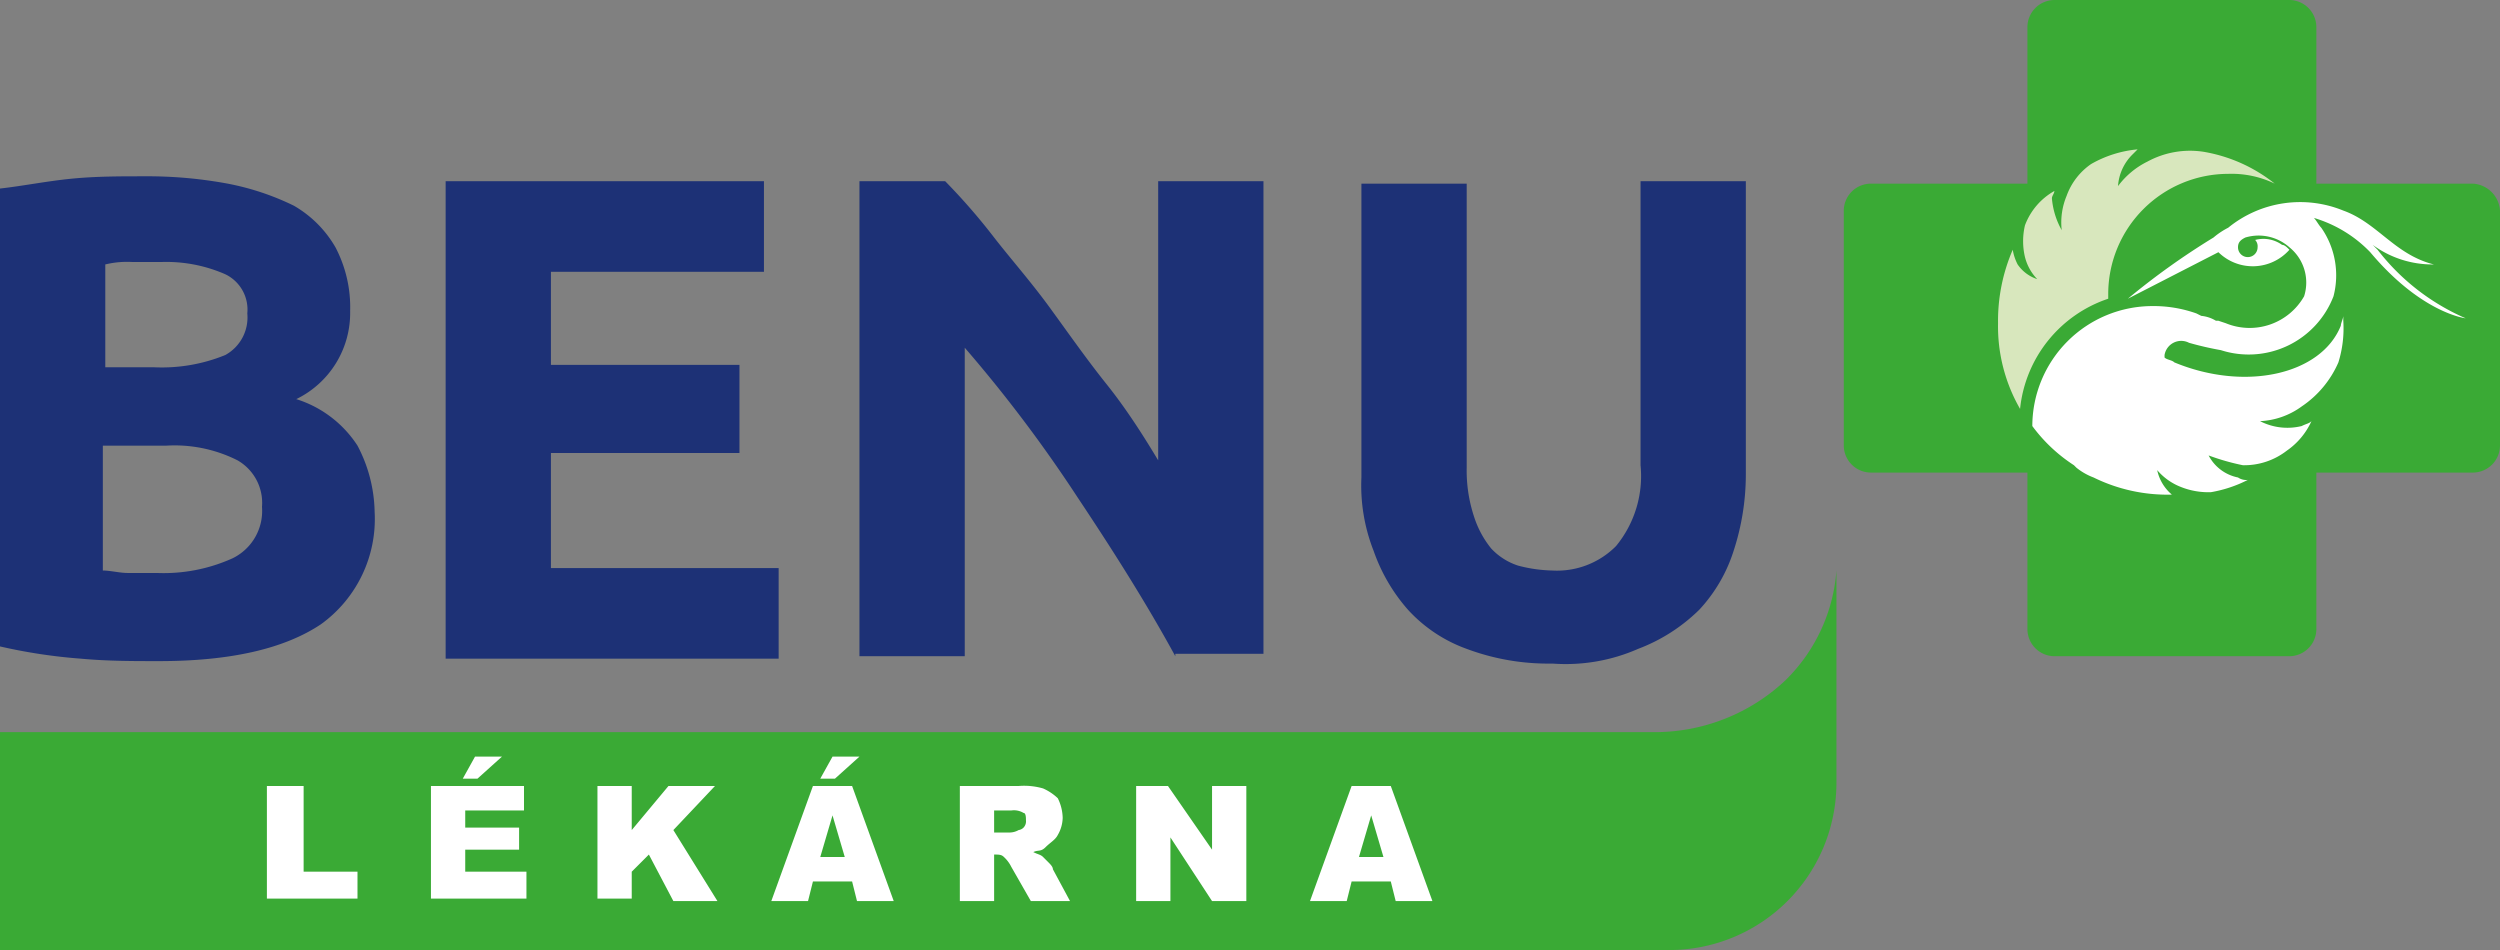 <svg xmlns="http://www.w3.org/2000/svg" viewBox="0 0 102.1 38.8"><rect x="0" y="0" width="102.1" height="38.8" fill="#808080" stroke="none"/><defs><style>.cls-1{fill:#3aaa35;}.cls-1,.cls-2,.cls-3,.cls-4{fill-rule:evenodd;}.cls-2{fill:#1d3176;}.cls-3{fill:#d8e7bd;}.cls-4{fill:#fff;}</style></defs><title>benu</title><g id="Layer_2" data-name="Layer 2"><g id="Layer_1-2" data-name="Layer 1"><path class="cls-1" d="M0,38.7V29.9H67.7a7.79,7.79,0,0,0,5.2-2.1A7,7,0,0,0,75,23.3V32a6.83,6.83,0,0,1-6.8,6.8H0"/><path class="cls-2" d="M4.2,18.3v5c.3,0,.7.1,1,.1H6.4a6.84,6.84,0,0,0,3.1-.6,2.15,2.15,0,0,0,1.2-2.1,2,2,0,0,0-1-1.9,5.7,5.7,0,0,0-2.9-.6H4.2m0-3.2H6.3a6.86,6.86,0,0,0,2.9-.5,1.75,1.75,0,0,0,.9-1.7,1.6,1.6,0,0,0-.9-1.6,6,6,0,0,0-2.6-.5H5.4a3.75,3.75,0,0,0-1.1.1V15ZM6.5,27c-1.1,0-2.1,0-3.2-.1A22.11,22.11,0,0,1,0,26.4V7.7c.9-.1,1.9-.3,2.9-.4s2-.1,3-.1a17.92,17.92,0,0,1,3.4.3,10.71,10.71,0,0,1,2.7.9,4.62,4.62,0,0,1,1.7,1.7,5.26,5.26,0,0,1,.6,2.6,3.91,3.91,0,0,1-2.2,3.6,4.63,4.63,0,0,1,2.5,1.9,6,6,0,0,1,.7,2.7,5.3,5.3,0,0,1-2.2,4.6Q10.85,27,6.5,27Zm11.7-.2V7.4h13v3.7H22.5v3.8h7.7v3.6H22.5v4.7h9.3v3.7H18.2Zm29.8,0c-1.2-2.2-2.6-4.4-4-6.5a57.23,57.23,0,0,0-4.6-6.1V26.8H35.1V7.4h3.5a25.4,25.4,0,0,1,2,2.3c.7.9,1.5,1.8,2.3,2.9s1.5,2.1,2.3,3.1,1.5,2.1,2.1,3.1V7.4h4.3V26.7H48Zm15.4.3a9.51,9.51,0,0,1-3.5-.6,6,6,0,0,1-2.4-1.6,7.22,7.22,0,0,1-1.4-2.4,7.29,7.29,0,0,1-.5-3V7.5h4.3V19.1a6,6,0,0,0,.3,2,4,4,0,0,0,.7,1.3,2.59,2.59,0,0,0,1.1.7,5.9,5.9,0,0,0,1.4.2,3.39,3.39,0,0,0,2.6-1A4.5,4.5,0,0,0,67,19V7.4h4.3v12a10.07,10.07,0,0,1-.5,3.1,6.34,6.34,0,0,1-1.4,2.4,7.16,7.16,0,0,1-2.5,1.6,7.34,7.34,0,0,1-3.5.6Z"/><path class="cls-1" d="M101,7.5H94.6V1.1A1.11,1.11,0,0,0,93.5,0H83.9a1.11,1.11,0,0,0-1.1,1.1V7.5H76.4a1.11,1.11,0,0,0-1.1,1.1v9.6a1.11,1.11,0,0,0,1.1,1.1h6.4v6.4a1.11,1.11,0,0,0,1.1,1.1h9.6a1.11,1.11,0,0,0,1.1-1.1V19.3H101a1.11,1.11,0,0,0,1.1-1.1V8.6A1.18,1.18,0,0,0,101,7.5"/><path class="cls-3" d="M86.1,12.2V12A4.91,4.91,0,0,1,91,7.1a4.06,4.06,0,0,1,1.9.4A6.36,6.36,0,0,0,90,6.2a3.64,3.64,0,0,0-2.3.4,3.33,3.33,0,0,0-1.2,1,2,2,0,0,1,.6-1.3l.2-.2a4.67,4.67,0,0,0-1.9.6,2.68,2.68,0,0,0-1,1.3,2.83,2.83,0,0,0-.2,1.4,3.19,3.19,0,0,1-.4-1.3c0-.1.1-.2.1-.3a2.69,2.69,0,0,0-1.2,1.4,2.82,2.82,0,0,0,0,1.3,2,2,0,0,0,.5.9,1.56,1.56,0,0,1-.8-.6,2.07,2.07,0,0,1-.2-.6,7.31,7.31,0,0,0-.6,3,6.76,6.76,0,0,0,.9,3.5,5.31,5.31,0,0,1,3.6-4.5"/><path class="cls-4" d="M100.7,13a9.12,9.12,0,0,1-3.6-2.8l-.2-.2a4.12,4.12,0,0,0,2.5.8c-1.6-.4-2.3-1.7-3.7-2.2a4.65,4.65,0,0,0-4.7.7h0a3.11,3.11,0,0,0-.6.4,30,30,0,0,0-3.5,2.5l3.7-1.9a2,2,0,0,0,2.9-.1c-.1-.1-.2-.2-.3-.2a1.31,1.31,0,0,0-1.1-.2.37.37,0,0,1,.1.3.4.4,0,1,1-.8,0c0-.2.1-.3.3-.4h0a1.89,1.89,0,0,1,1.8.4,1.85,1.85,0,0,1,.6,2,2.56,2.56,0,0,1-3.2,1.1l-.3-.1h-.1a1.42,1.42,0,0,0-.6-.2l-.2-.1h0a5.23,5.23,0,0,0-1.8-.3A4.91,4.91,0,0,0,83,17.4h0A6.48,6.48,0,0,0,84.7,19l.1.1a2.51,2.51,0,0,0,.7.4h0a6.83,6.83,0,0,0,3.2.7h0a1.79,1.79,0,0,1-.6-1,2.42,2.42,0,0,0,1,.7,3,3,0,0,0,1.2.2,5.27,5.27,0,0,0,1.5-.5.6.6,0,0,1-.4-.1,1.73,1.73,0,0,1-1.2-.9,9.31,9.31,0,0,0,1.4.4,2.84,2.84,0,0,0,1.8-.6,2.94,2.94,0,0,0,1-1.2c-.1.1-.2.1-.4.2a2.44,2.44,0,0,1-1.7-.2,3.12,3.12,0,0,0,1.7-.6,4.17,4.17,0,0,0,1.5-1.8,4.68,4.68,0,0,0,.2-1.7v-.2c0,.1-.1.3-.1.4-.8,2-3.9,2.7-6.8,1.5-.1-.1-.3-.1-.4-.2v-.1a.69.69,0,0,1,1-.5,13,13,0,0,0,1.3.3,3.71,3.71,0,0,0,4.6-2.2,3.4,3.4,0,0,0-.5-2.8c-.1-.1-.2-.3-.3-.4a5.27,5.27,0,0,1,2.3,1.4c2.1,2.5,3.9,2.7,3.9,2.7"/><path class="cls-4" d="M11,32.1h1.4v3.5h2.2v1.1H10.9V32.1m6.6,0h3.9v1H19v.7h2.2v.9H19v.9h2.5v1.1H17.6V32.1Zm1.9-1.2h1.1l-1,.9h-.6Zm5,1.2h1.4v1.8l1.5-1.8h1.9l-1.7,1.8,1.8,2.9H27.5l-1-1.9-.7.7v1.1H24.4ZM34.8,36H33.2l-.2.8H31.5l1.7-4.7h1.6l1.7,4.7H35Zm-.3-1L34,33.3,33.5,35ZM34,30.9h1.1l-1,.9h-.6Zm5.2,5.9V32.1h2.4a2.79,2.79,0,0,1,1,.1,2.09,2.09,0,0,1,.6.4,1.88,1.88,0,0,1,.2.8,1.45,1.45,0,0,1-.2.7c-.1.2-.3.3-.5.5s-.3.1-.5.2c.2.1.3.1.4.2s.1.1.2.2.2.2.2.3l.7,1.3H42.1l-.8-1.4A1.38,1.38,0,0,0,41,35c-.1-.1-.2-.1-.4-.1h0v1.9ZM40.6,34h.6a.76.76,0,0,0,.4-.1.35.35,0,0,0,.2-.1.37.37,0,0,0,.1-.3c0-.1,0-.3-.1-.3a.75.75,0,0,0-.5-.1h-.7Zm5.8-1.9h1.3l1.8,2.6V32.1h1.4v4.7H49.5l-1.7-2.6v2.6H46.4ZM56.8,36H55.2l-.2.8H53.5l1.7-4.7h1.6l1.7,4.7H57Zm-.3-1L56,33.3,55.5,35Z"/></g></g></svg>